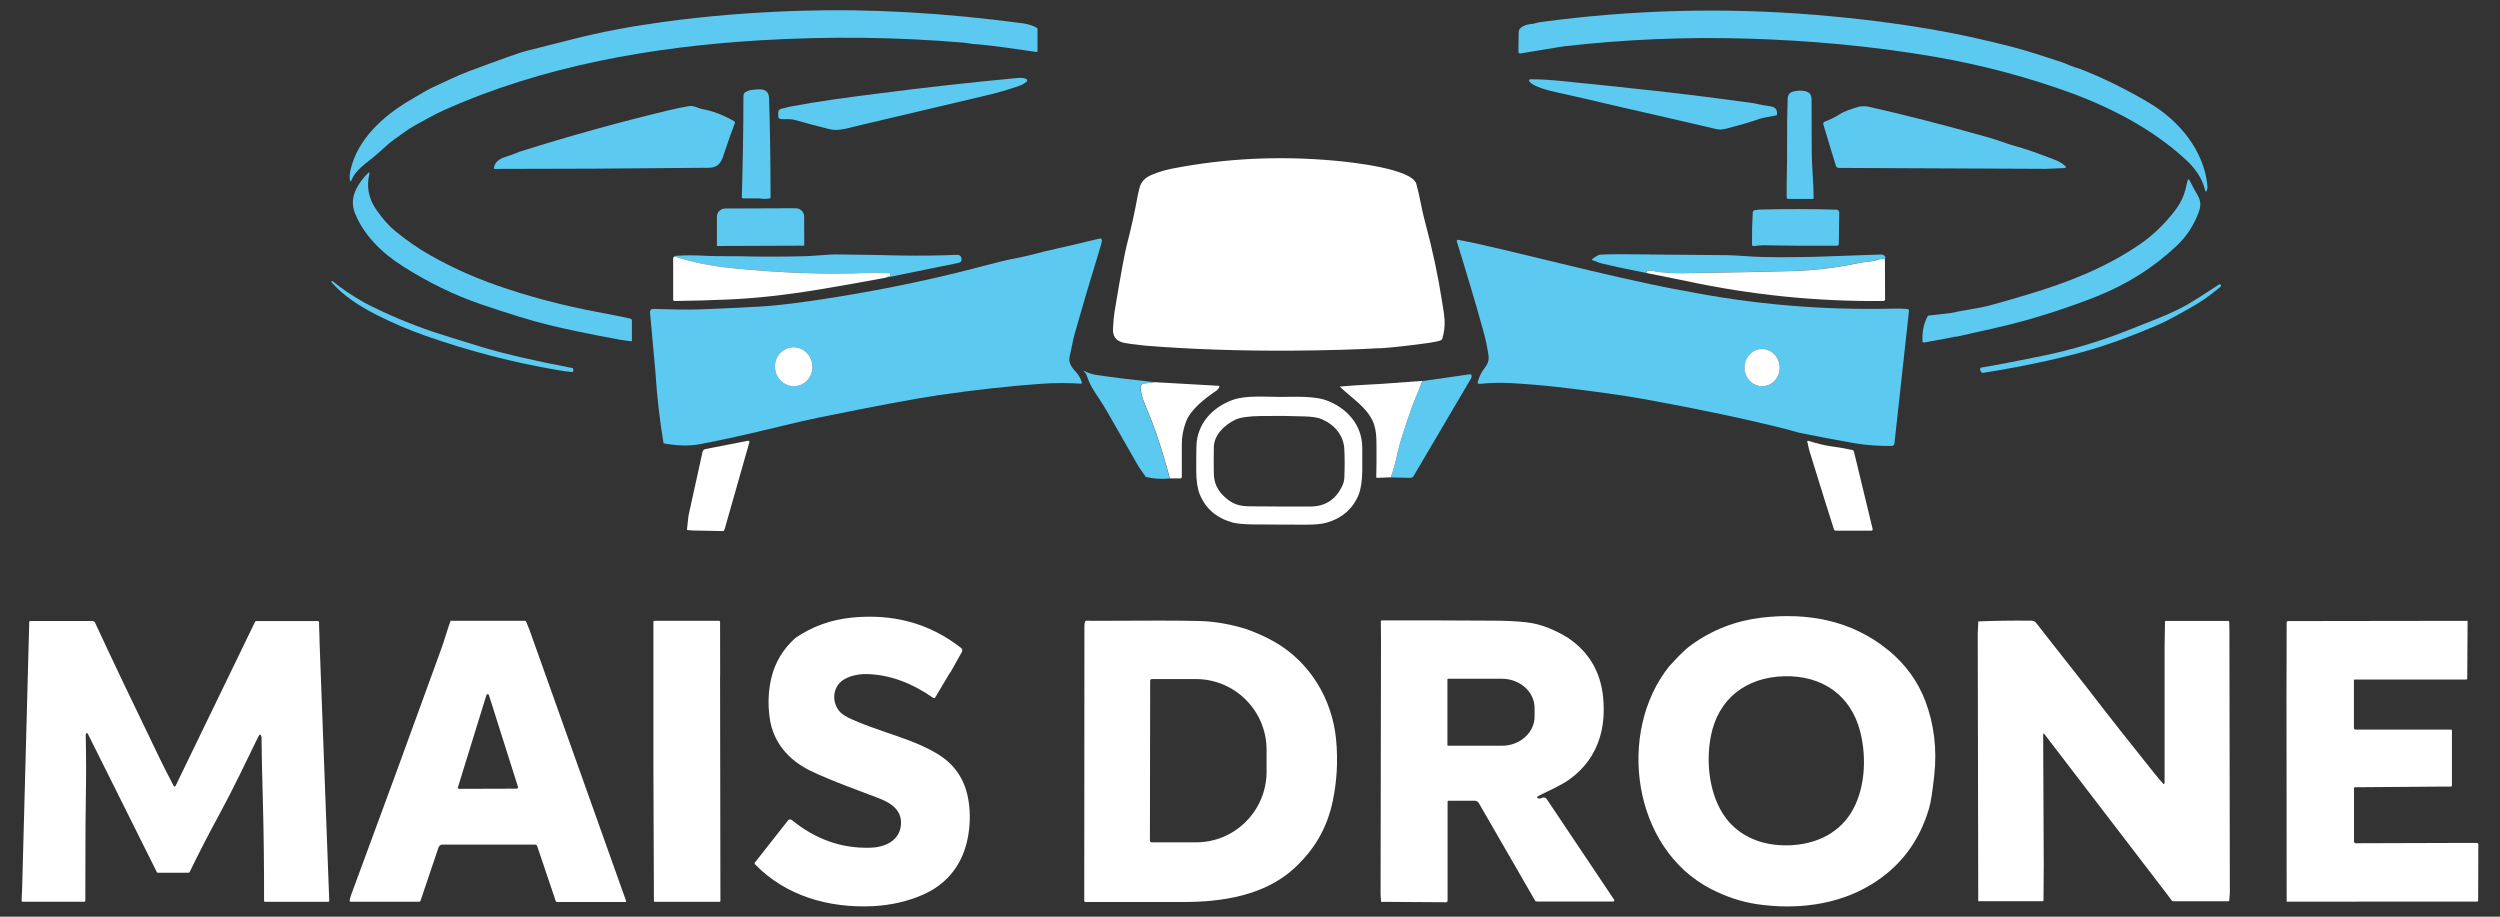<?xml version="1.0" encoding="UTF-8"?> <svg xmlns="http://www.w3.org/2000/svg" id="Camada_1" data-name="Camada 1" viewBox="0 0 300 110"><rect x="0" y="0" width="300" height="110" fill="#333333" stroke="none"/><defs><style> .cls-1 { fill: #5cc9f1; } .cls-2 { fill: #fff; } </style></defs><g><path class="cls-2" d="M226.6,78.02c2.05,1.69,3.52,3.71,4.42,6.05,1.07,2.81,1.44,5.8,1.09,8.99-.21,1.91-.41,3.2-.6,3.86-1.16,4.05-3.51,7.15-7.06,9.28-4.06,2.44-8.95,2.97-13.55,2.31-1.85-.27-3.7-.87-5.54-1.81-9.51-4.86-11.37-18.85-5.06-26.74.83-.9,1.72-1.89,2.66-2.57,2.54-1.83,5.37-2.92,8.49-3.28,5.42-.62,10.75.3,15.14,3.91ZM214.64,101.44c3.05-.09,5.8-1.28,7.42-3.8,1.75-2.73,1.97-6.64,1.18-9.78-1.12-4.48-4.62-6.83-9.16-6.71-4.54.13-7.9,2.67-8.78,7.2-.61,3.18-.18,7.07,1.72,9.7,1.76,2.43,4.57,3.47,7.62,3.39Z"></path><path class="cls-2" d="M114.02,80.68l-1.79,3.01c-.05.08-.15.11-.23.06,0,0,0,0-.01,0-2.41-1.69-5.14-2.82-8.04-2.86-1.02-.02-2.57.27-3.3,1.19-.79.98-.7,2.43.16,3.36.27.29.74.58,1.43.89,2.61,1.16,5.6,1.98,7.62,2.83,2.39,1.02,4.33,2.04,5.53,4.32,1.16,2.19,1.24,5.43.53,7.97-.78,2.76-2.57,4.78-5.18,5.92-1.85.81-3.85,1.26-5.99,1.37-5.25.25-10.47-1.21-14.16-5.04-.05-.06-.06-.14,0-.2l3.98-5.06c.1-.13.29-.15.43-.05,0,0,0,0,0,0,2.77,2.24,5.79,3.43,9.42,3.34,1.7-.04,3.46-.79,3.68-2.63.22-1.8-1.08-2.7-2.59-3.29-2.05-.8-5.67-2.06-8.26-3.32-2.61-1.27-4.48-3.39-4.89-6.35-.22-1.61-.17-3.18.18-4.69.43-1.9,1.4-3.54,2.91-4.9,2.02-1.38,4.28-2.19,6.78-2.44,4.82-.47,9.22.6,13.11,3.65.14.11.18.31.09.47l-1.39,2.47Z"></path><path class="cls-2" d="M188.25,76.61c2.44,1.67,3.81,4.01,4.12,7.02.18,1.81.05,3.46-.42,4.95-.62,1.99-1.81,3.62-3.56,4.91-1.03.75-2.42,1.33-3.68,1.97-.35.18-.35.3,0,.37.06.01.19-.02.38-.1.19-.08.4-.01.51.15l8.1,12.09c.04.06.03.15-.03.19-.02.02-.05.02-.08.02h-9.14c-.11,0-.2-.03-.23-.09l-6.76-11.72c-.1-.17-.28-.28-.48-.28h-3.14c-.09,0-.13.04-.13.13v11.85c0,.11-.09.2-.2.2,0,0,0,0,0,0l-7.78-.05-.06-.89.05-30.73-.02-2.05c0-.05.04-.1.09-.1,0,0,0,0,0,0,4.48-.01,8.97,0,13.45.03,1.55,0,2.87.08,3.97.2,1.59.18,3.27.82,5.05,1.92ZM173.69,81.51v7.92s.03.06.06.06h6.47c2.17,0,3.93-1.57,3.93-3.51v-1.02c0-1.94-1.76-3.51-3.93-3.51h-6.47s-.06.03-.06.06h0Z"></path><path class="cls-2" d="M296.11,74.47l-.04,6.92c0,.1-.05.15-.15.15h-13.38s-.07.03-.07.07h0v5.73c0,.12.09.21.21.21h11.42c.09,0,.13.04.13.13v6.57c0,.08-.06.14-.14.14h-1s-10.52.08-10.52.08c-.05,0-.09.04-.09.1h0v6.42c0,.11.09.2.2.2l13-.04h1.58c.08.01.14.08.14.16h0s-.02,6.62-.02,6.62v.13c-.01.09-.06.14-.16.13h-.14s-22.68.01-22.68.01l-.02-25,.02-8.52c0-.09.07-.15.16-.15l21.55-.03Z"></path><path class="cls-2" d="M38.34,76.86l1.17,31.23c0,.07-.05.13-.12.13,0,0,0,0,0,0h-7.57c-.09,0-.13-.04-.13-.13,0-4.17-.04-8.33-.16-12.5-.09-3.3-.14-5.58-.14-6.83,0-.18,0-.27,0-.28-.08-.42-.22-.44-.41-.05-1.54,3.14-2.89,6.05-4.73,9.43-1.15,2.11-2.32,4.37-3.49,6.78-.03.06-.08.09-.15.09h-3.65c-.06,0-.11-.03-.14-.08l-8.25-16.53c-.11-.22-.2-.22-.27,0-.01.04-.02.14-.01.29.05,2.24.06,4.66.01,7.27-.07,4.24-.04,8.23-.06,12.42,0,.06-.05.11-.11.11H2.7c-.06,0-.11-.05-.11-.11,0,0,0,0,0,0l.07-1.6.85-31.87c0-.06.05-.11.11-.11h7.46c.14,0,.27.08.33.21,1.99,4.29,4.58,9.73,7.79,16.35.44.91.99,1.99,1.65,3.24.03.06.1.08.16.05.02-.01.04-.03.05-.05l9.56-19.73s.05-.06.1-.06h7.41c.09,0,.14.05.15.14l.07,2.19Z"></path><path class="cls-2" d="M54.04,74.5h8.94c.08,0,.13.04.16.11l.39.95,11.61,32.58s0,.09-.05.1c0,0-.02,0-.02,0h-8.23c-.07,0-.13-.04-.15-.11l-2.23-6.6c-.04-.11-.14-.18-.25-.18h-11.1c-.22,0-.42.14-.49.35l-2.16,6.4c-.02.06-.08.11-.15.11h-8.24c-.07,0-.12-.06-.12-.12,0,0,0,0,0-.01.03-.21.1-.45.2-.73,3.63-9.79,7.22-19.6,10.78-29.42.17-.46.36-1.03.57-1.72.18-.59.37-1.16.57-1.72ZM54.94,94.46c-.02.08.02.17.11.2.01,0,.03,0,.04,0l6.91-.02c.09,0,.16-.07.16-.16,0-.02,0-.03,0-.05l-3.49-11.02c-.03-.08-.12-.13-.2-.1-.05.02-.08.05-.1.1l-3.41,11.04Z"></path><path class="cls-2" d="M86.41,81.04l.04,27.08c0,.06-.04.1-.1.1h-7.79c-.05,0-.09-.04-.09-.09l-.06-16v-17.51c0-.08.04-.12.13-.12h7.76c.06,0,.11.05.11.11h0s.01,6.44.01,6.44Z"></path><path class="cls-2" d="M130.3,74.48l.82.02c6.44-.04,10.72-.04,12.83.02,1.83.05,3.73.38,5.7,1,1.22.45,2.32.95,3.29,1.5,4.24,2.42,6.92,6.85,7.39,11.71.24,2.51.11,4.98-.4,7.4-.7,3.32-2.24,5.87-4.64,8.08-3.51,3.23-8.61,4.04-13.28,4.03-3.27,0-7.18,0-11.74,0-.11,0-.16-.05-.16-.16l.02-32.97c.01-.35.07-.56.17-.62ZM138.02,81.69l-.03,19.18c0,.12.09.21.21.21h5.3c4.68.02,8.48-3.78,8.49-8.47,0,0,0,0,0,0v-2.61c.01-4.69-3.78-8.5-8.46-8.51h-5.3c-.12-.01-.21.08-.21.2,0,0,0,0,0,0Z"></path><path class="cls-2" d="M245.29,75.97c1.68,2.17,3.54,4.47,5.08,6.46,2.71,3.53,5.47,7.03,8.26,10.5.28.35.6.72.96,1.12.03.04.09.04.13,0,.02-.02.03-.04.03-.07v-16.18s.05-3.2.05-3.2c0-.05.04-.09.09-.09h7.48c.08,0,.14.06.14.14l.02,1.07.05,31.46-.07.87c0,.07-.04.1-.11.1h-6.62c-.07,0-.13-.03-.17-.09l-.66-.88-14.6-19.06c-.12-.15-.17-.13-.17.06l.07,15.63-.03,4.22c0,.08-.04.11-.12.11h-7.71s-.06-32.1-.06-32.1l.07-1.47c1.8-.08,3.91-.11,6.35-.09.25,0,.44.09.58.26.32.4.64.8.95,1.21Z"></path></g><g><g><path class="cls-1" d="M116.55,5.25c-.46-.08-.79-.13-1-.14-7.99-.67-16.06-.76-24.22-.28-13.04.77-26.23,3.08-38.08,8.4-1.2.54-2.16,1.11-3.41,1.79-.92.5-1.67,1.12-2.53,1.71-.82.57-1.71,1.51-2.61,2.22-.92.76-2.04,1.5-2.5,2.62-.11.27-.19.26-.22-.03-.04-.36-.01-.76.09-1.19.86-3.66,3.88-6.42,7.12-8.32,1.24-.73,2.15-1.31,3.12-1.73,1.44-.64,2.42-1.17,3.93-1.74,3.88-1.45,6.21-2.28,7-2.47,1.33-.33,3.19-.8,5.58-1.41,3.21-.82,6.78-1.5,10.7-2.04,5.24-.72,10.77-1.17,16.6-1.35,8.38-.25,17.28.25,26.68,1.52.56.08,1.08.24,1.56.49.09.05.14.13.14.23v2.62s-.04.09-.09.09c0,0,0,0,0,0-2.66-.36-5.2-.8-7.85-.98Z"></path><path class="cls-1" d="M248.73,11.23c-5.32-1.95-10.76-3.4-16.31-4.37-7.69-1.34-15.45-2.02-22.87-2.23-7.22-.21-14.44.09-21.64.9-.34.04-.67.09-1.01.15l-4.42.73c-.18.03-.27-.05-.27-.23.02-.9.03-1.67.03-2.31,0-.69.97-.95,1.55-.99.23-.01.62-.16.93-.21,11.03-1.5,22.05-1.79,33.05-.89,4.97.41,9.64.99,14.01,1.74,3.02.52,6.23,1.22,9.63,2.09,1.92.49,3.93,1.19,5.98,1.84.44.14,1.01.44,1.53.6.31.09.52.16.63.2,2.71,1.04,5.5,2.41,8.36,4.1,3.56,2.11,6.56,5.68,6.98,9.92.02.21,0,.41-.07.58-.08.2-.15.2-.2-.01-.37-1.47-1.17-2.62-2.36-3.71-3.85-3.55-8.66-6.07-13.54-7.91Z"></path><path class="cls-1" d="M102.12,15.3c-.45.12-.9.2-1.33.26s-.88.03-1.33-.08c-1.56-.39-2.9-.75-4.02-1.07-.68-.2-1.26-.05-1.82-.14-.13-.02-.23-.14-.23-.28v-.5c0-.2.13-.37.32-.42l1.03-.26c3.39-.65,6.83-1.1,10.26-1.54,6.03-.78,11.63-1.4,16.79-1.88.5-.05.84-.11,1.33.07.11.04.17.16.13.27-.01.04-.04.07-.07.09-.26.21-.56.38-.91.5-1.35.46-2.73.86-4.12,1.18-1,.23-5.77,1.35-14.28,3.37-.61.14-1.19.28-1.75.42Z"></path><path class="cls-1" d="M210.46,12.39c.65.16,1.32.28,2,.37.58.08.83.4.78.96,0,.08-.05.12-.12.13-1.09.2-1.71.32-1.85.37-1.03.37-2.41.78-4.13,1.22-.44.11-.82.13-1.14.06-4.19-.98-8.38-1.94-12.57-2.9-2.23-.53-4.47-1.04-6.71-1.54-.78-.17-2.7-.62-3.2-1.29-.06-.07-.04-.18.03-.23.03-.02.06-.03.1-.03,1.17,0,2.49.08,3.94.23,8.28.85,14.08,1.42,22.86,2.65Z"></path><path class="cls-1" d="M217.54,23.87h-2.93c-.14,0-.21-.07-.21-.2-.02-2.09.07-3.84.05-6.32-.01-2.11.01-3.95.07-5.52.02-.46.24-.74.66-.84.55-.14,1.65-.25,2.05.32.1.15.16.4.16.76.02,3.58.02,5.56.02,5.93-.01,1.81.22,3.8.23,5.77,0,.06-.05.1-.1.1h0Z"></path><path class="cls-1" d="M59.27,20.25c.02-.66.47-1.13,1.36-1.41.59-.19,1.16-.4,1.73-.64,5.92-1.87,11.9-3.53,17.94-4.98.78-.19,1.56-.35,2.35-.48.27-.05.55-.02.83.09.4.15.65.23.74.25,1.28.22,2.57.71,3.88,1.47.08.05.11.14.08.23-.37.94-.82,2.23-1.37,3.89-.3.93-.7,1.45-1.75,1.46-9.65.1-18.25.14-25.8.14Z"></path><path class="cls-1" d="M245.15,20.26l-24.49-.11c-.17,0-.31-.11-.36-.27l-1.49-4.91c-.06-.19,0-.32.2-.39.58-.21,1.14-.49,1.68-.83.68-.44,1.54-.68,2.34-.94.45-.08.86-.08,1.22,0,4.19.94,9.04,2.18,14.53,3.73.86.24,2.13.75,3.28,1.06,1.58.42,3.28,1.13,4.48,1.56.5.18.94.44,1.31.78.05.05.06.13,0,.19-.02.03-.06.04-.09.04l-2.62.11Z"></path><path class="cls-1" d="M92.29,11.8c-.02-.72-.39-1.08-1.1-1.08-.51,0-1.5.05-1.87.45-.07.08-.11.22-.11.44,0,3.79-.07,7.8-.19,12.04,0,0,0,0,0,0,0,.09.07.16.16.16h1.3s.63,0,.63,0c.45.07.87.07,1.25,0,.07-.01.11-.06.11-.13-.01-4.4-.07-8.36-.18-11.88Z"></path><path class="cls-1" d="M44.34,20.79c-.39,1.57-.12,3.03.81,4.37.75,1.08,1.51,1.94,2.28,2.57,1.42,1.16,2.8,2.11,4.13,2.86,2.57,1.45,4.98,2.57,8.1,3.67,3.75,1.31,7.74,2.37,11.97,3.17,1.92.36,3.26.63,4.01.8.11.03.19.13.19.24v2.39c0,.07-.04.1-.11.09l-1.37-.19c-3.58-.66-6.41-1.25-8.49-1.76-2.03-.5-4.75-1.33-8.15-2.49-3.21-1.1-6.35-2.63-9.42-4.59-2.44-1.56-4.6-3.65-5.68-6.3-.4-.99-.35-1.97.15-2.96.32-.64.76-1.24,1.33-1.82.19-.19.26-.21.23-.07Z"></path><path class="cls-1" d="M86.08,29.52s-.05-.02-.05-.05v-3.44c-.01-.56.44-1.01.99-1.01l8.47-.03c.56,0,1.01.45,1.01,1h0s.01,3.44.01,3.44c0,.03-.02.05-.05.05l-10.37.04Z"></path><path class="cls-1" d="M220.37,25.16c-2.98-.09-5.96-.09-8.96-.02-.29,0-.56.03-.83.08-.16.03-.24.12-.25.28-.07,1.19-.1,2.47-.09,3.83,0,.08.02.14.06.16.05.03.11.05.2.04.35-.04.71-.1,1.06-.1,2.9.06,5.85.08,8.85.06.17,0,.25-.08.25-.25l.02-1.29.03-2.43c0-.2-.16-.37-.36-.37Z"></path><path class="cls-1" d="M79.63,53.21c-.47-2.8-.8-5.66-.98-8.58l-.65-7.16c-.02-.2.13-.39.34-.4.02,0,.03,0,.05,0,2.39.08,4.21.1,5.47.06,1.37-.04,3.74-.15,7.13-.33,2.2-.11,5.35-.5,9.46-1.17,6.19-1,12.1-2.26,17.73-3.76,1.51-.41,2.74-.7,3.68-.87,1.64-.31,2.99-.74,4.92-1.16,1.18-.26,2.88-.66,5.11-1.2.27-.06.37.04.33.31-.04.24-.14.6-.29,1.08-1.16,3.76-2.14,7.09-2.96,10-.26.91-.37,1.77-.6,2.67-.23.91.31,1.45.88,2.1.22.25.41.61.57,1.06.03.08-.01.16-.09.18-.02,0-.04,0-.06,0-1.53-.1-3.12-.1-4.79.02-3.83.27-7.93.73-12.32,1.37-2.84.42-7.59,1.31-14.27,2.67-1.21.25-2.68.58-4.39,1-4.15,1.01-7.47,1.75-9.96,2.21-1.24.23-2.68.19-4.32-.11ZM95.59,46.31c1.23-.18,2.07-1.36,1.88-2.64h0c-.19-1.28-1.34-2.16-2.56-1.98h0c-1.23.18-2.07,1.36-1.88,2.64h0c.19,1.28,1.34,2.16,2.56,1.98h0Z"></path><path class="cls-1" d="M201.82,34.84c8.41,1.68,16.9,2.41,25.48,2.19.57-.02,1.11,0,1.62.07.1.01.18.1.16.2,0,0,0,0,0,0l-1.75,15.93c-.02.16-.15.28-.31.28-1.52.02-3-.07-4.58-.34-2.29-.4-4.43-.81-6.43-1.22-.22-.05-.51-.12-.87-.23-.4-.12-.69-.2-.87-.24-4.77-1.2-10.4-2.39-16.89-3.57-1.32-.24-2.8-.47-4.44-.7-4.72-.65-7.97-1.04-11.72-1.24-1.21-.06-2.41-.03-3.61.09-.14.02-.22,0-.26-.07-.05-.08-.04-.19.04-.34.16-.55.42-1.05.78-1.5.37-.47.53-.94.45-1.48-.13-.96-.35-2.02-.68-3.17-.85-3.06-1.89-6.56-3.12-10.52-.03-.08.02-.17.1-.2.03,0,.05,0,.08,0,5.74,1.08,17.78,4.4,26.81,6.07ZM211.52,46.35c1.16-.03,2.08-1.05,2.05-2.29h0c-.03-1.24-.99-2.22-2.16-2.19-1.16.03-2.08,1.05-2.05,2.29h0c.03,1.24.99,2.22,2.16,2.19Z"></path><path class="cls-1" d="M106.32,33.32c.11-.12.25-.17.43-.16.05,0,.08-.02.09-.08l.02-.17c0-.07-.04-.12-.11-.13,0,0,0,0-.01,0-.81.02-1.41-.08-2.37-.04-5.11.21-10.63.02-16.57-.57-2.5-.25-4.78-.71-6.83-1.39.01-.06.07-.09.17-.09,1.24-.07,2.27-.07,3.68.01,1.33.07,2.82.02,3.96.05,2.52.06,5.05.06,7.57,0,.56-.01,1.22-.05,1.97-.11.94-.08,1.6-.11,1.97-.11,3.5.04,5.81.08,6.92.11.35,0,.61.02.78.02,2.41.04,4.68.01,6.82-.08.33-.01.52.13.57.44,0,.01,0,.02,0,.02.05.28-.08.45-.38.51l-8.68,1.77Z"></path><path class="cls-1" d="M197.89,30.54c3.11.02,6.23.05,9.34.08.52,0,1.28.05,2.3.12,2.64.19,5.25.12,8.14.08.05,0,2.74-.09,8.08-.28.2,0,.39.1.48.28.04.08.02.17-.06.26-.25-.05-.56-.02-.91.1-.33.11-.62.17-.87.19-.53.04-1.15.13-1.85.28-2.38.5-4.88.79-7.49.87-2.01.06-6.27.15-12.79.25-1.46.02-2.76,0-4.05-.29-.4-.09-.63,0-.7.26-2.1-.4-3.86-.78-5.29-1.12-.2-.05-.57-.18-1.13-.41-.08-.03-.08-.07-.02-.12.46-.34.77-.52.94-.53.88-.06,2.83-.07,5.86-.03Z"></path><path class="cls-1" d="M43.69,36.3c2.59,1.34,5.31,2.5,8.14,3.47.97.33,3.02.97,6.14,1.92,2.55.77,6.14,1.6,10.78,2.49.06.16.08.28.04.36-.04.08-.13.11-.27.09-.39-.03-.89-.1-1.52-.21-5.35-.9-10.68-2.28-15.98-4.14-1.91-.67-3.83-1.49-5.76-2.46-1.95-.98-4.13-2.34-5.49-3.98-.03-.04-.03-.07.02-.1.02-.01.04-.02.06-.02.02,0,.04,0,.06.02,1.16.94,2.42,1.79,3.78,2.55Z"></path><path class="cls-1" d="M237.62,44.42v-.18c.02-.08.06-.13.15-.14,1.69-.27,4.15-.74,7.38-1.41,3.6-.74,7.13-1.81,10.59-3.21,1.97-.8,3.88-1.46,5.88-2.47,1.54-.78,3.03-1.83,4.52-2.78.13-.1.22-.14.28-.11.09.04.12.15.08.23-.01.02-.03.04-.04.06-1.21,1.02-2.39,1.85-3.55,2.49-1.18.66-2.61,1.49-3.73,1.98-3.45,1.5-6.55,2.62-9.3,3.37-3.54.96-7.49,1.79-11.84,2.48-.12.02-.21,0-.26-.05-.07-.06-.12-.14-.15-.25Z"></path><path class="cls-1" d="M263.73,23.44c-.28-.44-.59-1.01-.93-1.7-.14-.29-.25-.28-.32.04-.3,1.4-.55,2.28-1.53,3.55-1.26,1.62-2.65,2.95-4.17,3.99-4.14,2.82-8.57,4.56-13.55,6.05-1.83.55-3.33.98-4.49,1.29-1.31.35-3.09.55-4.63.9l-2.75.32c-.49.85-.71,1.87-.66,3.06,0,0,0,.02,0,.02.02.1.11.16.21.14l3.45-.64c.14-.06.27-.08.38-.05,3.42-.75,5.65-1.26,6.7-1.53,3.44-.89,6.81-1.99,10.11-3.29,3.66-1.45,6.89-3.48,9.67-6.11,1.19-1.13,2.07-2.48,2.64-4.06.24-.67.28-1.3-.14-1.97Z"></path><path class="cls-1" d="M138.54,45.86l-1.32.18c-.23.03-.4.24-.38.47.07.69.24,1.35.56,2.09.93,2.14,1.77,4.55,2.52,7.24.15.54.29,1.06.44,1.58-.99.09-1.94.03-2.86-.18l-.85-1.22c-1.26-2.22-2.53-4.43-3.8-6.64-.31-.53-.62-1.04-.95-1.53-.71-1.06-1.12-1.68-1.5-2.81-.08-.24-.25-.4-.43-.59.57.29,1.09.47,1.58.54,2.03.3,4.36.59,6.98.87Z"></path><path class="cls-1" d="M176.58,45.32l-6.96,11.82c-.07.13-.21.2-.36.2l-2.37-.05c.25-.59.53-1.62.85-3.07.22-.99.75-2.7,1.61-5.13.15-.42.37-.98.66-1.68.23-.55.45-1.11.66-1.68l5.73-.82c.08-.01.14.02.17.1.04.1.04.2,0,.32Z"></path></g><g><path class="cls-2" d="M80.96,30.78c2.05.67,4.33,1.14,6.83,1.39,5.94.6,11.47.79,16.57.57.96-.04,1.57.05,2.37.04.07,0,.12.05.12.12,0,0,0,0,0,.01l-.02.17c0,.05-.04.08-.09.08-.18,0-.32.05-.43.16-2.64.5-5.3.96-7.96,1.41-4.03.67-7.67,1.07-10.93,1.21-2.03.09-4.19.15-6.5.18-.07,0-.13-.06-.14-.13,0,0,0,0,0,0,0-2.28,0-3.94,0-4.98,0-.05.01-.1.04-.13.03-.04.07-.08.11-.1Z"></path><path class="cls-2" d="M226.19,31.09l.02,4.82c0,.12-.09.21-.21.21h0c-7.96.08-15.85-.72-23.66-2.4l-4.8-.97c.07-.26.3-.34.7-.26,1.29.28,2.59.31,4.05.29,6.52-.1,10.78-.18,12.79-.25,2.61-.08,5.11-.37,7.49-.87.71-.15,1.32-.24,1.85-.28.25-.02.54-.08.87-.19.35-.12.66-.15.91-.1Z"></path><ellipse class="cls-2" cx="95.25" cy="44" rx="2.25" ry="2.34" transform="translate(-5.41 14.39) rotate(-8.4)"></ellipse><ellipse class="cls-2" cx="211.46" cy="44.11" rx="2.11" ry="2.24" transform="translate(-.95 4.81) rotate(-1.3)"></ellipse><path class="cls-2" d="M170.67,45.72c-.21.57-.43,1.13-.66,1.68-.29.7-.52,1.26-.66,1.68-.86,2.43-1.39,4.14-1.61,5.13-.32,1.45-.6,2.47-.85,3.07l-1.63.06c-.08,0-.12-.04-.11-.11.03-.95.04-2.14.03-3.59,0-1.16-.03-2.27-.51-3.23-.86-1.7-2.46-2.62-3.9-4.02,1.21-.13,4.94-.32,4.94-.32l4.96-.36Z"></path><path class="cls-2" d="M138.54,45.86l7.78.44c.02.21-.12.41-.41.62-1.35.92-3.07,2.22-3.62,3.77-.32.88-.47,1.74-.47,2.57v3.96c0,.11-.09.19-.19.19h-1.24c-.14-.51-.29-1.03-.44-1.57-.75-2.69-1.59-5.1-2.52-7.24-.32-.74-.5-1.4-.56-2.09-.02-.23.15-.44.38-.47l1.32-.18Z"></path><path class="cls-2" d="M153.55,47.63c1.71,0,4.07-.15,5.61.41,2.45.9,4.28,2.93,4.31,5.61.01.9,0,1.87,0,2.91-.02,1.22-.17,2.15-.44,2.82-.71,1.72-2.03,2.85-3.95,3.37-.51.14-1.32.21-2.43.21-.58,0-1.64,0-3.18-.01-1.54,0-2.6-.02-3.18-.02-1.11-.02-1.92-.1-2.43-.24-1.91-.55-3.22-1.69-3.91-3.42-.26-.66-.4-1.6-.4-2.82,0-1.04,0-2.01.02-2.91.07-2.68,1.92-4.69,4.38-5.56,1.54-.55,3.9-.36,5.61-.35ZM156.59,49.97c-1.64-.06-3.39-.08-5.25-.05-1.49.02-2.51.17-3.07.43-1.31.62-2.58,1.82-2.61,3.3-.02,1.19-.02,2.26,0,3.22.02,1.05.43,1.96,1.23,2.7,1,.93,1.76,1.18,3.19,1.19,3.49.03,5.9.04,7.24.02,1.7-.02,2.94-.82,3.71-2.39.18-.36.28-.72.29-1.07.05-1.22.05-2.37,0-3.43-.09-1.69-1.21-2.96-2.76-3.61-.41-.17-1.07-.28-1.97-.31Z"></path><path class="cls-2" d="M224.53,63.68h-4.24c-.1,0-.19-.07-.22-.16-.63-1.97-1.59-5.04-2.88-9.22-.08-.26-.19-.7-.32-1.32,0-.04.02-.08.06-.09.01,0,.03,0,.04,0,1.03.32,1.91.56,3.05.71.81.11,1.57.24,2.28.41.09.02.15.08.17.17l2.24,9.27c.04.15-.02.23-.18.23Z"></path><path class="cls-2" d="M83.16,63.66l-.63-.05c-.07,0-.1-.04-.09-.11l.18-1.62,1.68-7.63c.05-.21.17-.33.38-.37l5.09-.99c.07-.01.14.03.16.1,0,.02,0,.04,0,.06l-2.99,10.51c-.03.1-.12.17-.23.17l-3.54-.07Z"></path><path class="cls-2" d="M165.58,41.78c-2.91.17-6.48.27-10.7.3-6.23.03-12.03-.17-17.42-.6-1.44-.15-2.34-.28-2.7-.37-.85-.22-1.25-.78-1.2-1.69.05-.89.11-1.55.18-1.97.73-4.4,1.22-7.09,1.48-8.07.51-1.95.95-3.93,1.31-5.93.06-.25.12-.51.18-.78.19-.87.71-1.37,1.54-1.71.8-.33,1.61-.57,2.43-.73,6.37-1.24,12.86-1.55,19.47-.95,2.02.18,9.3.96,9.81,2.79.44,1.59.64,3.06,1.04,4.54.89,3.28,1.58,6.52,2.07,9.71.25,1.58.5,2.71,0,4.34-.02.07-.07.12-.14.16-.26.11-.7.21-1.34.31-2.4.34-4.41.56-6.03.67Z"></path></g></g></svg> 